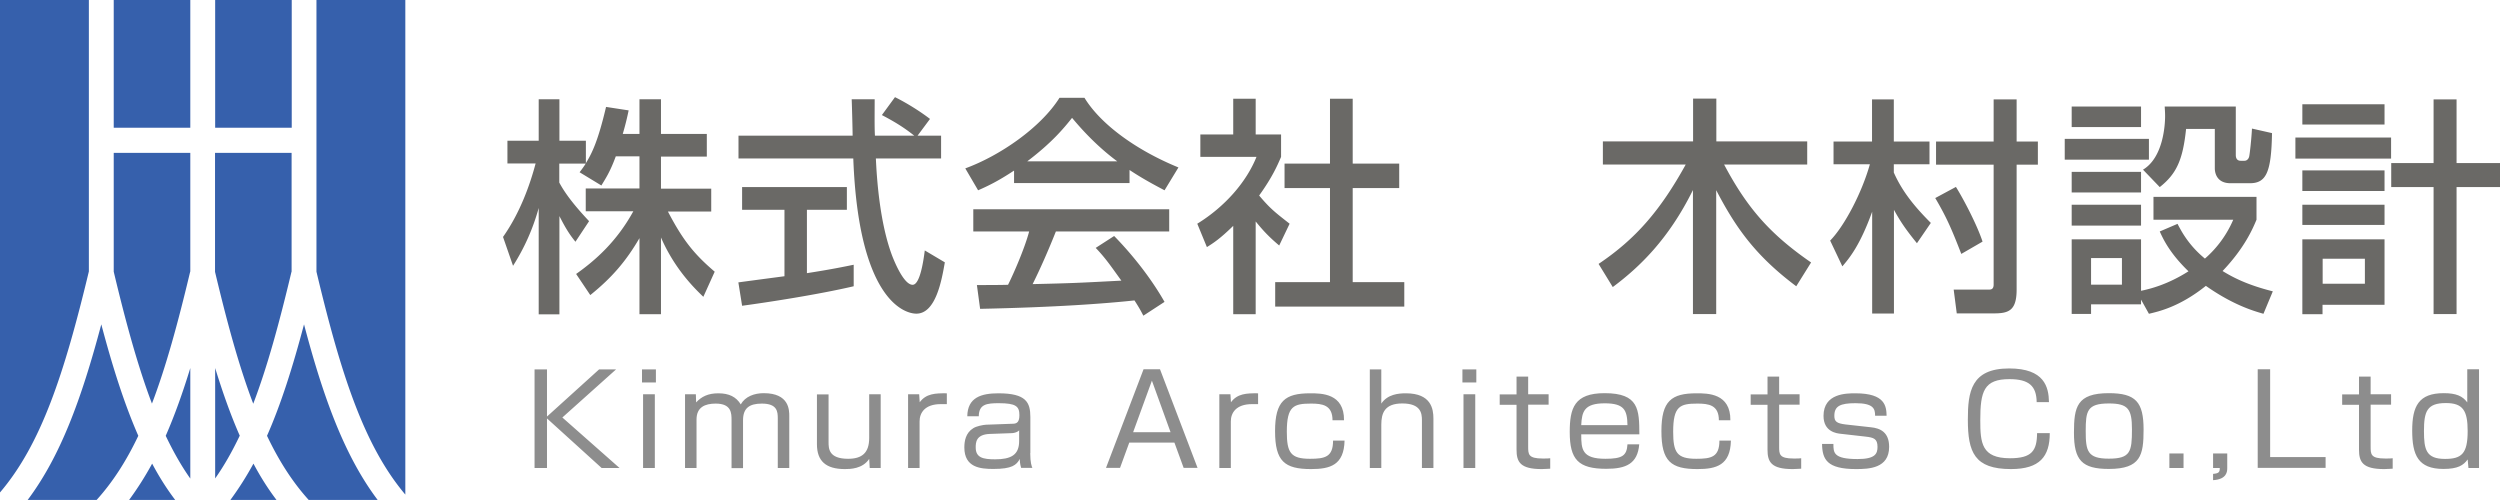 <svg xmlns="http://www.w3.org/2000/svg" id="_レイヤー_2" viewBox="0 0 187.07 37.41"><defs><style>.cls-1{fill:#6a6966}.cls-2{fill:#3660ac}.cls-3{fill:#8d8d8d}</style></defs><g id="_内容"><path d="M18.96 34.7a23.6 23.6 0 0 1-1.72 2.71h3.45c-.63-.83-1.2-1.73-1.72-2.71M22.75 24.27c-.85 3.21-1.72 5.96-2.77 8.34.89 1.87 1.9 3.45 3.12 4.8h5.16c-2.43-3.23-4.02-7.48-5.51-13.14M14.24 35.8v-8.26c-.57 1.86-1.17 3.54-1.84 5.07.56 1.17 1.16 2.24 1.84 3.2M14.24 20.33v-8.89H8.51v8.89c.92 3.86 1.82 7.12 2.86 9.87 1.05-2.75 1.94-6.01 2.86-9.87M11.38 34.7a23.6 23.6 0 0 1-1.72 2.71h3.45c-.63-.83-1.2-1.73-1.72-2.71M10.35 32.61c-1.04-2.37-1.92-5.13-2.77-8.34-1.5 5.66-3.08 9.9-5.51 13.14h5.16c1.22-1.35 2.23-2.93 3.12-4.8M16.1 27.54v8.26c.68-.96 1.28-2.03 1.84-3.2-.67-1.52-1.27-3.21-1.84-5.06M16.1 0h5.73v9.56H16.1zM6.65 0H0v36.85c3.08-3.61 4.81-8.88 6.65-16.54V0ZM8.51 0h5.73v9.56H8.51zM30.33 37.01V0h-6.65v20.33c1.84 7.72 3.57 13.03 6.65 16.68M21.82 20.33v-8.89h-5.73v8.9c.92 3.86 1.81 7.12 2.86 9.87 1.05-2.75 1.94-6.01 2.86-9.87" class="cls-2"/><path d="M46.07 11.72c-.42 1.15-.77 1.66-1.07 2.16l-1.63-.99c.13-.17.31-.41.46-.65h-1.98v1.42c.55 1.04 1.48 2.09 2.23 2.89l-1.02 1.54c-.49-.6-.78-1.1-1.2-1.92v7.35h-1.55v-7.96a15.86 15.86 0 0 1-1.92 4.33l-.75-2.16c1.29-1.83 2.02-3.92 2.44-5.5h-2.11v-1.7h2.34v-3.1h1.55v3.1h1.98v1.68c.46-.75.91-1.66 1.51-4.21l1.69.26c-.1.48-.23 1.05-.44 1.76h1.25V7.43h1.61v2.59h3.43v1.7h-3.43v2.4h3.76v1.71h-3.24c1.14 2.19 2 3.22 3.5 4.5l-.85 1.88c-.6-.58-2.13-2.04-3.17-4.44v5.74h-1.61v-5.69c-.99 1.7-2.05 2.95-3.68 4.26l-1.06-1.58c1.43-1.01 3.03-2.41 4.28-4.69h-3.56V14.1h4.02v-2.4h-1.77ZM68.66 10.15h1.76v1.71h-4.88c.06 1.3.26 4.81 1.25 7.36.08.19.81 2.09 1.5 2.09.55 0 .81-1.78.91-2.57l1.5.89c-.23 1.32-.67 3.84-2.13 3.84-.98 0-4.33-1.18-4.72-11.61h-8.59v-1.71h8.54c0-.38-.05-2.28-.07-2.72h1.72c0 1.06-.02 2.04.02 2.72h2.94c-.78-.62-1.45-1.03-2.42-1.54l.98-1.34c.83.41 1.84 1.03 2.62 1.63l-.93 1.25ZM55.25 21.13c.88-.12 3.07-.41 3.45-.46V15.7h-3.17V14h7.84v1.7h-2.99v4.74c1.87-.29 2.86-.5 3.5-.63v1.61c-2.65.62-6.43 1.2-8.35 1.46l-.28-1.75ZM75.87 12.77c-1.24.82-1.98 1.16-2.68 1.47l-.96-1.64c2.62-.96 5.66-3.07 7.05-5.28h1.87c1.19 1.95 3.81 3.89 7.03 5.21l-1.04 1.71c-.68-.36-1.63-.86-2.62-1.52v.98h-8.64v-.93Zm9.69 10.86c-.2-.38-.29-.56-.67-1.15-2.23.24-5.87.51-11.55.63l-.24-1.78c.34 0 1.82 0 2.33-.02.42-.84 1.24-2.71 1.58-3.99h-4.18v-1.66h14.66v1.66h-8.48c-.55 1.39-1.19 2.84-1.74 3.94 3.04-.07 3.38-.09 6.64-.26-.8-1.11-1.2-1.7-1.92-2.45l1.38-.89c.5.51 2.36 2.45 3.77 4.93l-1.58 1.03ZM83.6 12.07c-1.76-1.3-2.99-2.79-3.38-3.25-.65.82-1.53 1.87-3.35 3.25h6.74ZM93.96 23.51h-1.68V16.9c-.98.96-1.46 1.27-1.97 1.59l-.72-1.75c2.08-1.28 3.68-3.13 4.43-5h-4.2v-1.68h2.46V7.39h1.68v2.67h1.9v1.68c-.28.65-.65 1.51-1.64 2.89.83.99 1.22 1.28 2.28 2.11l-.78 1.63c-.77-.65-1.2-1.11-1.76-1.8v6.94Zm5.55-16.12h1.71v4.85h3.48v1.83h-3.48v7.04h3.86v1.83h-9.66v-1.83h4.1v-7.04h-3.4v-1.83h3.4V7.39ZM119.63 19.74c2.75-1.85 4.6-3.97 6.51-7.43h-6.2v-1.73h6.75v-3.2h1.74v3.2h6.8v1.73h-6.22c1.74 3.29 3.48 5.24 6.51 7.33l-1.11 1.78c-3.06-2.29-4.54-4.4-5.99-7.19v9.27h-1.74v-9.28c-1.82 3.68-4 5.77-6 7.26l-1.06-1.73ZM136.94 18.01c1.09-1.11 2.39-3.61 2.98-5.72h-2.72v-1.7h2.88V7.44h1.63v3.15h2.67v1.7h-2.67v.62c.62 1.4 1.53 2.53 2.77 3.77l-1.04 1.52c-.86-1.06-1.24-1.63-1.72-2.5v7.76h-1.63v-7.62c-.91 2.53-1.71 3.48-2.23 4.09l-.91-1.92Zm9.42-4.02c.57.91 1.59 2.86 1.99 4.09l-1.59.92c-.68-1.75-1.07-2.69-1.95-4.18l1.56-.84Zm2.83-6.55h1.71v3.15h1.59v1.73h-1.59v9.35c0 1.58-.6 1.78-1.71 1.78h-2.77l-.23-1.78h2.62c.15 0 .37 0 .37-.38v-8.97h-4.31v-1.73h4.31V7.44ZM154.5 10.39h6.3v1.56h-6.3v-1.56Zm.52-2.42h5.19v1.54h-5.19V7.97Zm0 4.89h5.19v1.54h-5.19v-1.54Zm5.19 9.57v.34h-3.74v.72h-1.45v-5.58h5.19v3.85c.67-.14 1.98-.46 3.55-1.46-1.42-1.37-1.9-2.43-2.15-2.98l1.33-.57c.28.53.81 1.58 2.05 2.6a8.059 8.059 0 0 0 2.12-2.91h-5.97v-1.71h7.71v1.71c-.28.67-.89 2.11-2.54 3.84.75.46 1.81 1.03 3.76 1.52l-.7 1.68c-.73-.21-2.26-.65-4.31-2.09-1.97 1.58-3.55 1.92-4.26 2.09l-.59-1.06Zm-5.19-7.11h5.19v1.56h-5.19v-1.56Zm1.45 3.99v1.99h2.31v-1.99h-2.31Zm3.88-6.61c1.53-.91 1.66-3.37 1.66-4.01 0-.31-.02-.51-.03-.72h5.32v3.63c0 .19.06.43.37.43h.28c.2 0 .33-.17.36-.36.03-.14.16-1.22.2-2.05l1.5.34c-.05 2.95-.44 3.75-1.66 3.75h-1.45c-1.14 0-1.17-.96-1.17-1.11V9.65h-2.15c-.24 2.33-.73 3.37-1.97 4.35l-1.25-1.3ZM171.76 10.29h7.16v1.58h-7.16v-1.58Zm.52-2.49h6.15v1.52h-6.15V7.8Zm0 4.95h6.15v1.54h-6.15v-1.54Zm0 2.57h6.15v1.51h-6.15v-1.51Zm0 2.59h6.15v4.9h-4.64v.7h-1.51v-5.6Zm1.52 1.45v1.87h3.16v-1.87h-3.16Zm10.02-7.16h3.25V14h-3.25v9.5h-1.72V14h-3.17v-1.8h3.17V7.44h1.72v4.76Z" class="cls-1"/><path d="M44.83 27.64h1.27l-4.02 3.6 4.28 3.78h-1.34l-4.09-3.71v3.71H40v-7.38h.93v3.53l3.9-3.53ZM49.08 27.64v.98h-1.04v-.98h1.04ZM49 29.5v5.52h-.88V29.5H49ZM52.07 29.5l.02.61c.4-.43.89-.68 1.66-.68.81 0 1.34.27 1.68.83.33-.59 1.01-.84 1.72-.84 1.91 0 1.91 1.27 1.91 1.72v3.88h-.86v-3.7c0-.51-.03-1.12-1.19-1.12-.93 0-1.41.33-1.41 1.25v3.58h-.86v-3.58c0-.53 0-1.25-1.19-1.25-.8 0-1.43.27-1.43 1.19v3.63h-.86V29.5h.83ZM62 29.5v3.58c0 .47 0 1.25 1.46 1.25 1.04 0 1.58-.44 1.58-1.56V29.5h.86v5.52h-.82l-.04-.68c-.5.75-1.43.76-1.82.76-1.42 0-2.09-.6-2.09-1.86v-3.73H62ZM68.78 29.5l.04.6c.48-.65 1.16-.68 2.03-.67v.81h-.46c-1.19 0-1.58.66-1.58 1.29v3.49h-.86V29.5h.82ZM77.09 33.9c0 .72.11 1 .16 1.11h-.84c-.09-.3-.1-.5-.1-.67-.25.46-.58.75-1.98.75-.96 0-2.17-.1-2.17-1.61 0-.48.1-1.09.67-1.44.23-.15.74-.25.95-.26l1.92-.07c.3 0 .58-.02.58-.64 0-.66-.25-.9-1.54-.9-.9 0-1.49.07-1.5.98h-.86c.02-1.42 1.06-1.72 2.33-1.72 2.08 0 2.39.68 2.39 1.78v2.7Zm-.82-1.71c-.11.14-.36.21-.53.22l-1.68.06c-1.03.04-1.05.64-1.05 1.01 0 .76.53.89 1.45.89 1.18 0 1.8-.32 1.8-1.36v-.81ZM89.62 35.01h-1.05l-.69-1.89H84.5l-.69 1.89h-1.05l2.81-7.38h1.23l2.81 7.38Zm-3.42-6.54-1.41 3.87h2.8l-1.4-3.87ZM92.07 29.5l.04.6c.48-.65 1.16-.68 2.03-.67v.81h-.46c-1.19 0-1.58.66-1.58 1.29v3.49h-.86V29.5h.82ZM99.71 31.45c0-1.15-.77-1.25-1.61-1.25-1.3 0-1.81.19-1.81 2.1 0 1.56.28 2.03 1.73 2.03 1.12 0 1.73-.13 1.73-1.36h.86c-.04 1.84-1.09 2.13-2.5 2.13-1.99 0-2.7-.58-2.7-2.84s.75-2.83 2.63-2.83c.84 0 2.55 0 2.53 2.02h-.86ZM103.36 27.64v2.56c.47-.7 1.29-.77 1.84-.77 1.89 0 2.06 1.17 2.06 1.89v3.7h-.86v-3.58c0-.51-.08-1.25-1.47-1.25-1.32 0-1.57.72-1.57 1.59v3.24h-.86v-7.38h.86ZM110.47 27.64v.98h-1.04v-.98h1.04Zm-.08 1.86v5.52h-.88V29.5h.88ZM113.48 28.18h.87v1.32h1.53v.78h-1.53v3.13c0 .58 0 .9 1.09.9.29 0 .42 0 .56-.02v.78c-.15 0-.33.03-.64.03-1.61 0-1.88-.54-1.88-1.45v-3.36h-1.26v-.78h1.26v-1.32ZM118.32 32.5c0 1.13.06 1.83 1.81 1.83 1.26 0 1.6-.23 1.65-1.08h.88c-.12 1.46-1 1.83-2.46 1.83-2.1 0-2.74-.69-2.74-2.75 0-1.79.34-2.91 2.61-2.91 2.57 0 2.59 1.23 2.6 3.08h-4.34Zm3.46-.69c-.02-1.12-.24-1.63-1.7-1.63-1.53 0-1.71.61-1.76 1.63h3.46ZM128.62 31.45c0-1.15-.77-1.25-1.61-1.25-1.3 0-1.81.19-1.81 2.1 0 1.56.28 2.03 1.73 2.03 1.12 0 1.73-.13 1.73-1.36h.86c-.04 1.84-1.09 2.13-2.5 2.13-1.99 0-2.7-.58-2.7-2.84s.75-2.83 2.63-2.83c.84 0 2.55 0 2.53 2.02h-.86ZM132.26 28.18h.87v1.32h1.53v.78h-1.53v3.13c0 .58 0 .9 1.09.9.29 0 .42 0 .56-.02v.78c-.15 0-.33.03-.64.03-1.61 0-1.88-.54-1.88-1.45v-3.36H131v-.78h1.26v-1.32ZM140.31 31.1c0-.51-.12-.93-1.47-.93-1.15 0-1.58.22-1.58.95 0 .42.18.56.83.64l1.89.21c.73.07 1.38.38 1.38 1.47 0 1.61-1.52 1.66-2.48 1.66-2.18 0-2.52-.73-2.54-1.88h.85c0 .65 0 1.13 1.81 1.13 1.31 0 1.49-.39 1.49-.91 0-.61-.28-.7-.9-.77l-1.85-.21c-.29-.03-1.29-.14-1.29-1.34 0-1.69 1.71-1.69 2.39-1.69 2.24 0 2.31.98 2.33 1.68h-.86ZM152.4 30.08c-.02-1.2-.58-1.71-2.04-1.71-1.91 0-2.18.91-2.18 3.08 0 1.69.1 2.84 2.22 2.84 1.64 0 2.02-.56 2.03-1.88h.95c0 1.75-.75 2.69-2.9 2.69-2.74 0-3.23-1.26-3.23-3.7 0-2.06.23-3.83 3.09-3.83 2.65 0 2.96 1.4 2.98 2.52h-.93ZM160.4 32.15c0 1.91-.21 2.94-2.6 2.94-2.02 0-2.61-.66-2.61-2.71 0-1.92.21-2.96 2.61-2.96 2.01 0 2.6.66 2.6 2.72Zm-2.6 2.17c1.62 0 1.73-.52 1.73-2.19 0-1.53-.29-1.94-1.73-1.94-1.64 0-1.73.58-1.73 2.07s.13 2.06 1.73 2.06ZM163.39 33.93v1.09h-1.06v-1.09h1.06ZM166.66 33.93v1.1c0 .24-.02.84-1.06.9v-.47c.45-.04.5-.14.5-.44h-.5v-1.09h1.06ZM169.87 27.64v6.56h4.15v.81h-5.08v-7.38h.93ZM176.52 28.18h.87v1.32h1.53v.78h-1.53v3.13c0 .58 0 .9 1.09.9.29 0 .42 0 .56-.02v.78c-.15 0-.33.03-.64.03-1.61 0-1.88-.54-1.88-1.45v-3.36h-1.26v-.78h1.26v-1.32ZM185.5 27.64v7.38h-.79l-.06-.64c-.32.44-.73.71-1.81.71-1.91 0-2.34-1.05-2.34-2.87s.48-2.8 2.36-2.8c.94 0 1.41.22 1.76.69v-2.48h.86Zm-4.12 4.62c0 1.38.16 2.08 1.57 2.08 1.24 0 1.7-.38 1.7-2.08 0-1.55-.36-2.1-1.63-2.1-1.42 0-1.64.63-1.64 2.1Z" class="cls-3"/></g></svg>